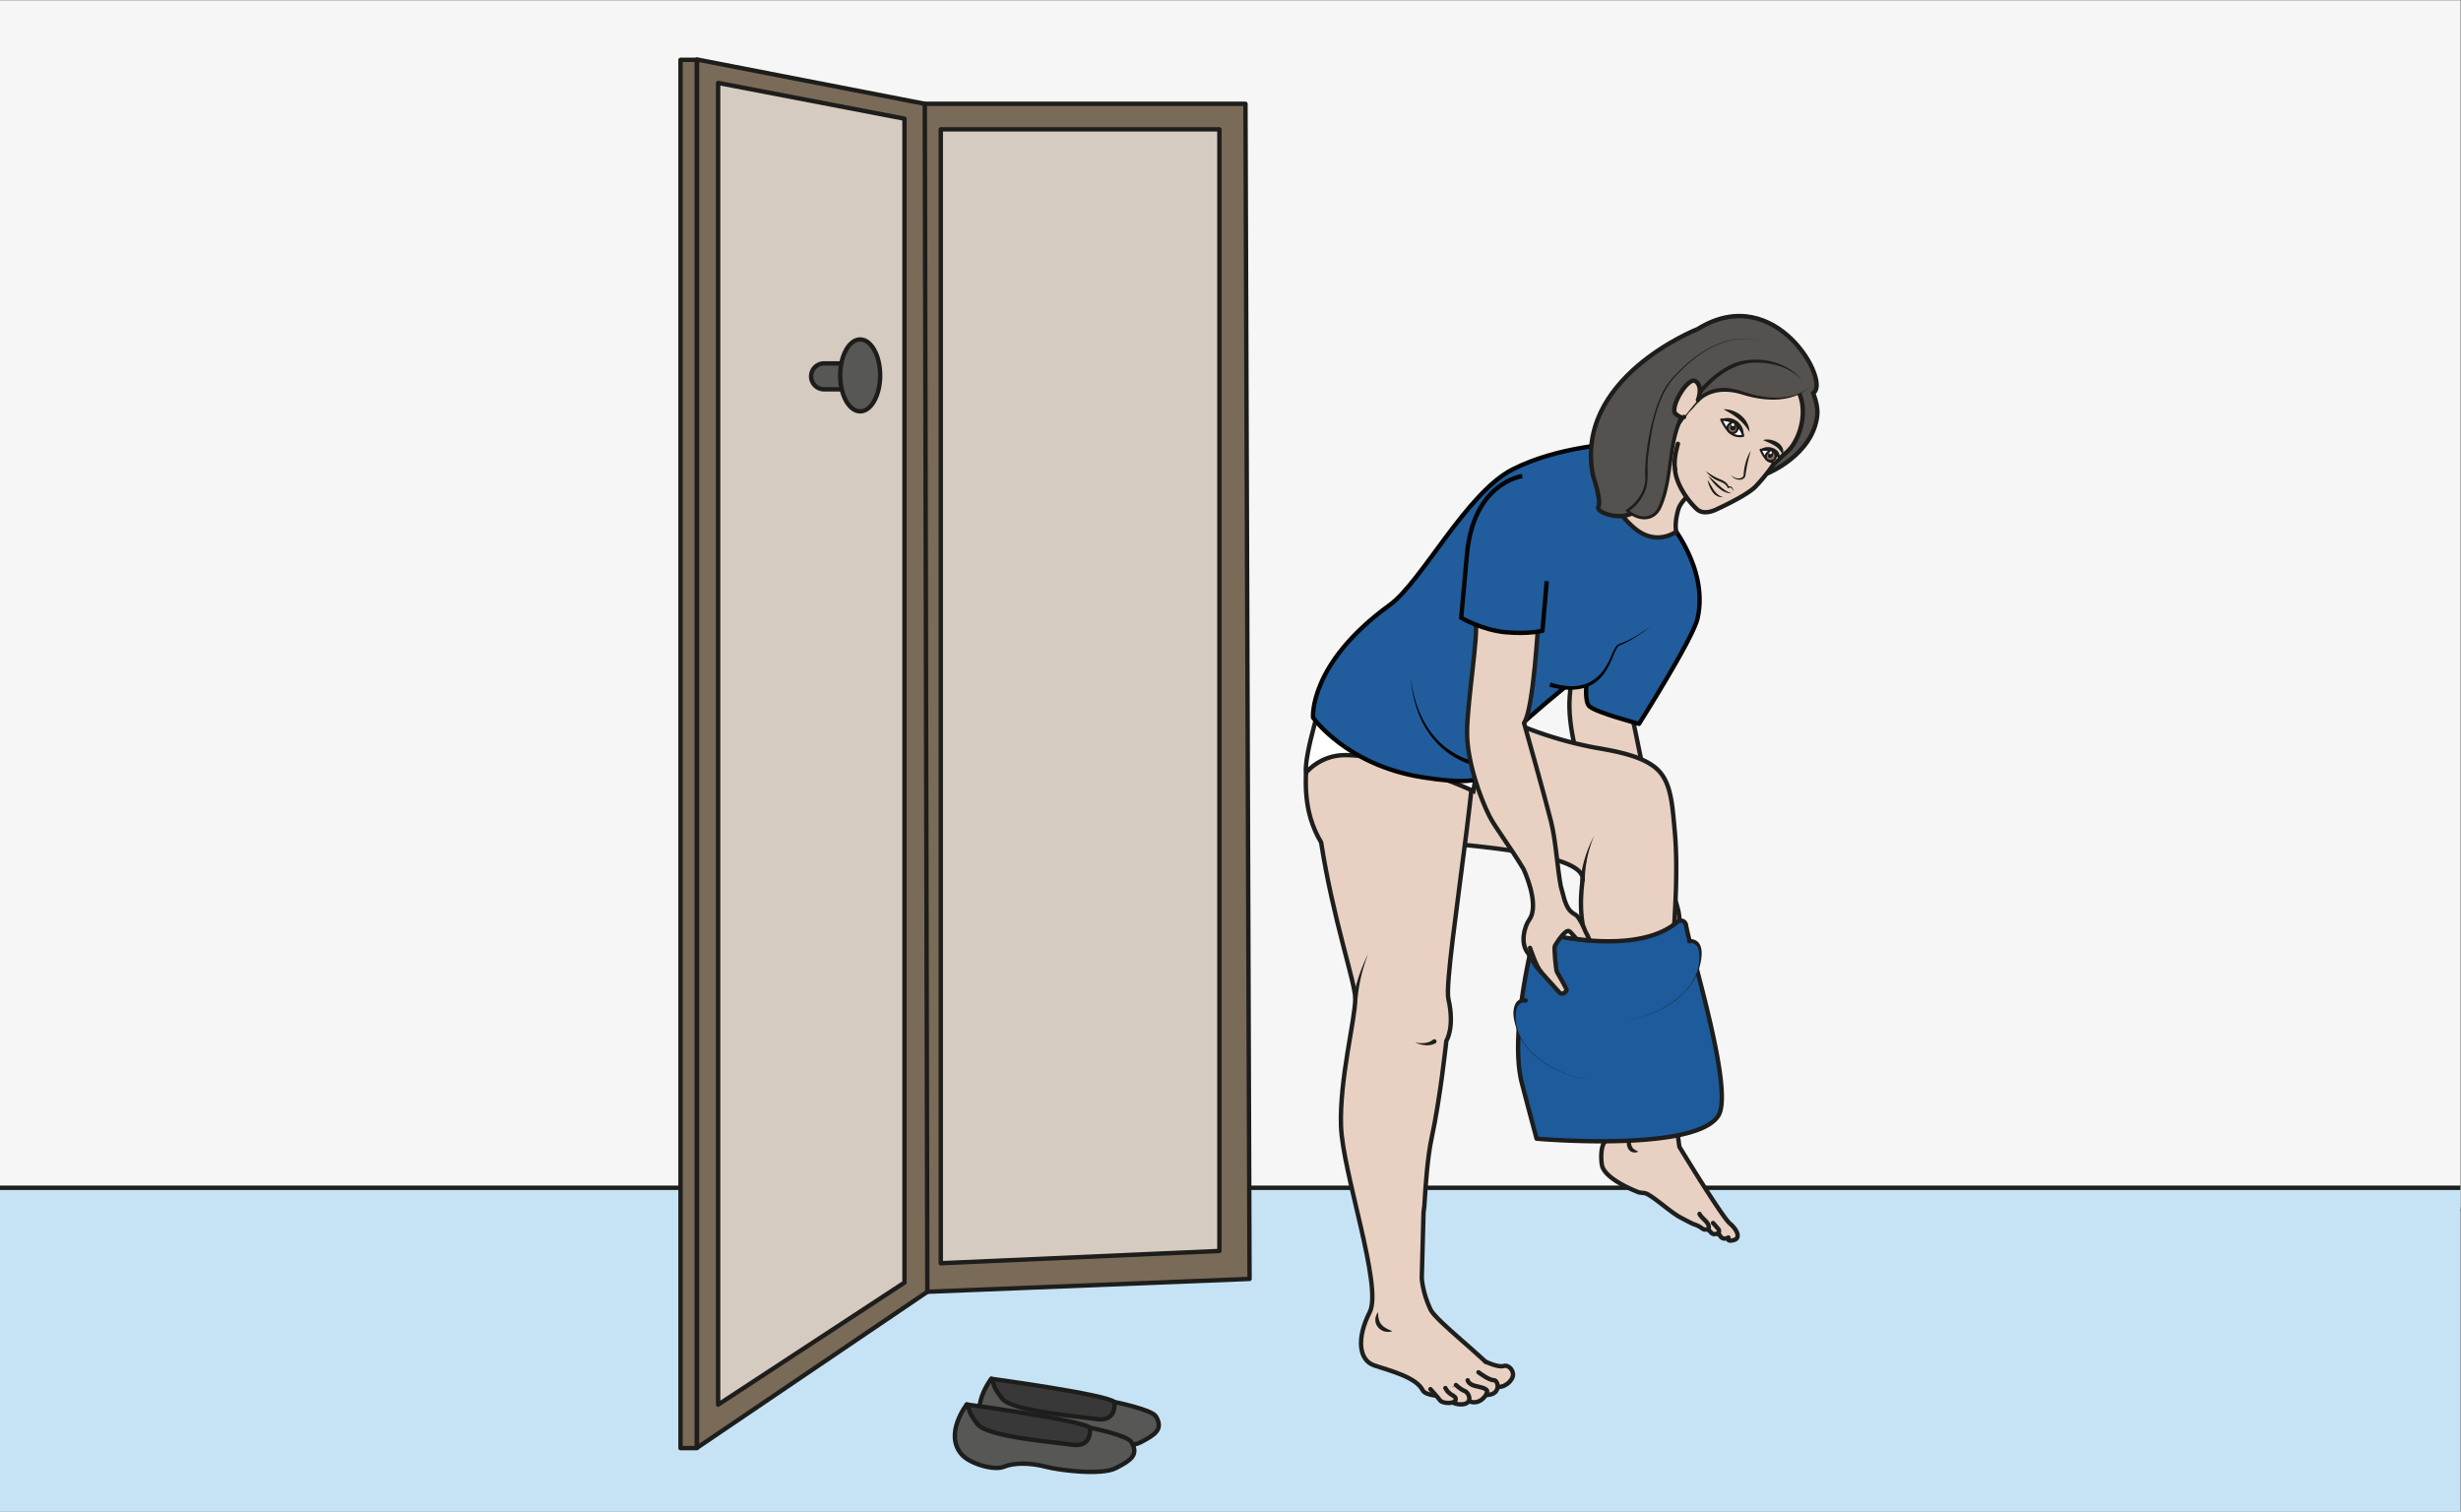 <?xml version="1.0" encoding="UTF-8" standalone="no"?><svg xmlns="http://www.w3.org/2000/svg" xml:space="preserve" viewBox="0 0 748.45 459.75"><rect x="0" y="0" width="748.45" height="459.75" fill="#808080" stroke="none"/><defs><clipPath id="a" clipPathUnits="userSpaceOnUse"><path d="M0 344.81h561.34V0H0Z"/></clipPath><clipPath id="b" clipPathUnits="userSpaceOnUse"><path d="M0 344.81h561.34V0H0Z"/></clipPath><clipPath id="c" clipPathUnits="userSpaceOnUse"><path d="M0 344.81h561.34V0H0Z"/></clipPath><clipPath id="d" clipPathUnits="userSpaceOnUse"><path d="M0 344.81h561.34V0H0Z"/></clipPath></defs><path d="M0 68.96h561.34v275.85H0Z" style="fill:#f6f6f6;fill-opacity:1;fill-rule:nonzero;stroke:none" transform="matrix(1.333 0 0 -1.333 0 459.75)"/><g clip-path="url(#a)" transform="matrix(1.333 0 0 -1.333 0 459.75)"><path d="M789.96 68.96H-30.7v340h820.65z" style="fill:none;stroke:#1d1d1b;stroke-width:1;stroke-linecap:butt;stroke-linejoin:round;stroke-miterlimit:10;stroke-dasharray:none;stroke-opacity:1"/></g><path d="M0 0h561.34v73.9H0Z" style="fill:#c6e3f6;fill-opacity:1;fill-rule:nonzero;stroke:none" transform="matrix(1.333 0 0 -1.333 0 459.75)"/><g clip-path="url(#b)" transform="matrix(1.333 0 0 -1.333 0 459.75)"><path d="M800.67-69.56H-38.77V73.9h839.44z" style="fill:none;stroke:#1d1d1b;stroke-width:1;stroke-linecap:butt;stroke-linejoin:miter;stroke-miterlimit:10;stroke-dasharray:none;stroke-opacity:1"/></g><path d="M0 0h-73.15l-51.98 10.11v-316.75l52.56 35.6 73.5 2.93z" style="fill:#7a6a58;fill-opacity:1;fill-rule:nonzero;stroke:none" transform="matrix(1.333 0 0 -1.333 378.78 31.57)"/><path d="M0 0h-73.15l-51.98 10.11v-316.75l52.56 35.6 73.5 2.93z" style="fill:none;stroke:#1d1d1b;stroke-width:1;stroke-linecap:round;stroke-linejoin:round;stroke-miterlimit:10;stroke-dasharray:none;stroke-opacity:1" transform="matrix(1.333 0 0 -1.333 378.78 31.57)"/><path d="m0 0 42.52-8.16V-273.7L0-301.56Z" style="fill:#d6cbc1;fill-opacity:1;fill-rule:nonzero;stroke:none" transform="matrix(1.333 0 0 -1.333 218.4 25.22)"/><path d="m0 0 42.52-8.16V-273.7L0-301.56Z" style="fill:none;stroke:#1d1d1b;stroke-width:1;stroke-linecap:round;stroke-linejoin:round;stroke-miterlimit:10;stroke-dasharray:none;stroke-opacity:1" transform="matrix(1.333 0 0 -1.333 218.4 25.22)"/><path d="M0 0h63.56v-255.9L0-258.7Z" style="fill:#d6cbc1;fill-opacity:1;fill-rule:nonzero;stroke:none" transform="matrix(1.333 0 0 -1.333 286.12 39.34)"/><path d="M0 0h63.56v-255.9L0-258.7Z" style="fill:none;stroke:#1d1d1b;stroke-width:1;stroke-linecap:round;stroke-linejoin:round;stroke-miterlimit:10;stroke-dasharray:none;stroke-opacity:1" transform="matrix(1.333 0 0 -1.333 286.12 39.34)"/><path d="m0 0 .58-271.04" style="fill:none;stroke:#1d1d1b;stroke-width:1;stroke-linecap:round;stroke-linejoin:round;stroke-miterlimit:10;stroke-dasharray:none;stroke-opacity:1" transform="matrix(1.333 0 0 -1.333 281.25 31.57)"/><path d="M155.26 14.5h3.7v316.75h-3.7z" style="fill:#7a6a58;fill-opacity:1;fill-rule:nonzero;stroke:#1d1d1b;stroke-width:1;stroke-linecap:round;stroke-linejoin:round;stroke-miterlimit:10;stroke-dasharray:none;stroke-opacity:1" transform="matrix(1.333 0 0 -1.333 0 459.75)"/><g clip-path="url(#c)" transform="matrix(1.333 0 0 -1.333 0 459.75)"><path d="M0 0a2.95 2.95 0 0 0-2.96-2.96h-8.12a2.96 2.96 0 0 0 0 5.92h8.13A2.95 2.95 0 0 0 0 0" style="fill:#575756;fill-opacity:1;fill-rule:nonzero;stroke:none" transform="translate(199.1 259.03)"/><path d="M0 0a2.95 2.95 0 0 0-2.96-2.96h-8.12a2.96 2.96 0 0 0 0 5.92h8.13A2.95 2.95 0 0 0 0 0Z" style="fill:none;stroke:#1d1d1b;stroke-width:1;stroke-linecap:butt;stroke-linejoin:round;stroke-miterlimit:10;stroke-dasharray:none;stroke-opacity:1" transform="translate(199.1 259.03)"/><path d="M0 0c0-4.53-2.04-8.2-4.56-8.2-2.52 0-4.56 3.67-4.56 8.2 0 4.53 2.04 8.2 4.56 8.2C-2.04 8.2 0 4.53 0 0" style="fill:#575756;fill-opacity:1;fill-rule:nonzero;stroke:none" transform="translate(200.81 259.25)"/><path d="M0 0c0-4.53-2.04-8.2-4.56-8.2-2.52 0-4.56 3.67-4.56 8.2 0 4.53 2.04 8.2 4.56 8.2C-2.04 8.2 0 4.53 0 0Z" style="fill:none;stroke:#1d1d1b;stroke-width:1;stroke-linecap:butt;stroke-linejoin:round;stroke-miterlimit:10;stroke-dasharray:none;stroke-opacity:1" transform="translate(200.81 259.25)"/></g><g clip-path="url(#d)" transform="matrix(1.333 0 0 -1.333 0 459.75)"><path d="M0 0s26.07-3.54 28.09-5.29c3.93-3.42-6.04-8.98-17.52-6.82C-.91-9.96 0 0 0 0" style="fill:#383838;fill-opacity:1;fill-rule:nonzero;stroke:none" transform="translate(226.16 30.32)"/><path d="M0 0s26.07-3.54 28.09-5.29c3.93-3.42-6.04-8.98-17.52-6.82C-.91-9.96 0 0 0 0Z" style="fill:none;stroke:#1d1d1b;stroke-width:1;stroke-linecap:round;stroke-linejoin:round;stroke-miterlimit:10;stroke-dasharray:none;stroke-opacity:1" transform="translate(226.16 30.32)"/><path d="M0 0s-5.25-6.7-1.17-11.4c1.85-2.13 7.4-3.75 9.66-2.8 2.27.96 6.08.9 9.52 0 3.43-.88 12.81-2 16.04-.3 3.24 1.7 5.29 2.91 3.53 5.9-.93 1.6-9.49 3.31-9.49 3.31s.69-4.6-4.04-3.9c-4.72.7-19.42 1.8-21.64 4.75C.2-1.5.97-1.84 0 0" style="fill:#575756;fill-opacity:1;fill-rule:nonzero;stroke:none" transform="translate(226.16 30.32)"/><path d="M0 0s-5.25-6.7-1.17-11.4c1.85-2.13 7.4-3.75 9.66-2.8 2.27.96 6.08.9 9.52 0 3.43-.88 12.81-2 16.04-.3 3.24 1.7 5.29 2.91 3.53 5.9-.93 1.6-9.49 3.31-9.49 3.31s.69-4.6-4.04-3.9c-4.72.7-19.42 1.8-21.64 4.75C.2-1.5.97-1.84 0 0Z" style="fill:none;stroke:#1d1d1b;stroke-width:1;stroke-linecap:round;stroke-linejoin:round;stroke-miterlimit:10;stroke-dasharray:none;stroke-opacity:1" transform="translate(226.16 30.32)"/><path d="M0 0s26.07-3.54 28.09-5.29c3.93-3.42-6.04-8.98-17.52-6.82C-.91-9.96 0 0 0 0" style="fill:#383838;fill-opacity:1;fill-rule:nonzero;stroke:none" transform="translate(220.57 24.46)"/><path d="M0 0s26.07-3.54 28.09-5.29c3.93-3.42-6.04-8.98-17.52-6.82C-.91-9.96 0 0 0 0Z" style="fill:none;stroke:#1d1d1b;stroke-width:1;stroke-linecap:round;stroke-linejoin:round;stroke-miterlimit:10;stroke-dasharray:none;stroke-opacity:1" transform="translate(220.57 24.46)"/><path d="M0 0s-5.25-6.7-1.17-11.4c1.85-2.13 7.4-3.75 9.66-2.8 2.27.96 6.08.9 9.52 0 3.43-.88 12.81-2 16.04-.3 3.24 1.7 5.29 2.91 3.53 5.9-.93 1.6-9.49 3.31-9.49 3.31s.69-4.6-4.04-3.9c-4.72.7-19.42 1.8-21.64 4.75C.2-1.5.97-1.84 0 0" style="fill:#575756;fill-opacity:1;fill-rule:nonzero;stroke:none" transform="translate(220.57 24.46)"/><path d="M0 0s-5.25-6.7-1.17-11.4c1.85-2.13 7.4-3.75 9.66-2.8 2.27.96 6.08.9 9.52 0 3.43-.88 12.81-2 16.04-.3 3.24 1.7 5.29 2.91 3.53 5.9-.93 1.6-9.49 3.31-9.49 3.31s.69-4.6-4.04-3.9c-4.72.7-19.42 1.8-21.64 4.75C.2-1.5.97-1.84 0 0Z" style="fill:none;stroke:#1d1d1b;stroke-width:1;stroke-linecap:round;stroke-linejoin:round;stroke-miterlimit:10;stroke-dasharray:none;stroke-opacity:1" transform="translate(220.57 24.46)"/><path d="M0 0c3-1.5 9.99-6.12 9.84-14.48-.04-2.75.23-21.72-2.13-24.64 0 0 3.55-16.7 4.67-22.84 1.11-6.15 2.33-14.68 4.02-18.73 1.7-4.04 4-9.4 2.98-11.55-1.04-2.16-3.02-6.63-4.65-6.74-1.63-.12-2.63.09-3.68 0-1.05-.08-3.59.4-3.47.71.13.31-2.44.06-.84 2.1s3.11 3.36 2.02 6.83c-1.1 3.48-1.93 5.23-1.07 9.45.86 4.2-7.43 15.8-9.24 20.02C-3.35-55.65-5.88-47-5.4-40.29c.48 6.7 2.38 22.6 1.8 24.78-.6 2.2-1.53 9.2-.9 10.84" style="fill:#e8d1c2;fill-opacity:1;fill-rule:nonzero;stroke:#1e1f1d;stroke-width:1;stroke-linecap:round;stroke-linejoin:round;stroke-miterlimit:10;stroke-dasharray:none;stroke-opacity:1" transform="translate(363.52 226.07)"/><path d="M0 0c0-5.53-4.86-6.4-4.86-17.03 0-15.22 9.7-9.17 9.7-9.17 16.3-1.37 48.45-2.99 47.58-9.72-1.92-14.85 4.24-16.88 5.15-29 0 0 1.34-29 0-30.6-1.35-1.6-.76-5.32-.76-5.32.5-3.46 8.55-6.38 8.55-6.38l1.17-.13c1.41-.16 5.77-4.26 8.12-5.51 2.35-1.26 3.06-1.57 3.06-1.57s.99-.25 1.94-.95 1.06.24 1.99-.87c.93-1.1 1.44.27 2.17-.87.73-1.13 1.87-.36 1.87-.36s-.53-1.04 1.18-.61c1.72.43.84 2.38-.84 3.8-1.68 1.41-10.2 15.33-11.52 17.5l-2.7 20.01c-1.13 9.4 3.27 35.2 1.61 52.4-.5 5.29-.74 10.5-3.75 13.52-3.3 3.31-10.04 4.38-14.7 5.2a88.73 88.73 0 0 0-15.55 4.51" style="fill:#e8d1c2;fill-opacity:1;fill-rule:nonzero;stroke:#1e1f1d;stroke-width:1;stroke-linecap:round;stroke-linejoin:round;stroke-miterlimit:10;stroke-dasharray:none;stroke-opacity:1" transform="translate(308.65 180.04)"/><path d="M0 0c.1-.83.05-1.67.3-2.4.23-.78.85-1.03 1.59-1.41C-.6-4.8-1.58-1.55 0 0" style="fill:#1e1f1d;fill-opacity:1;fill-rule:nonzero;stroke:none" transform="translate(371.93 85.94)"/><path d="M0 0s.49.58.06 1.12c-.43.54-1.2 1.38-1.2 1.38" style="fill:none;stroke:#1e1f1d;stroke-width:1;stroke-linecap:round;stroke-linejoin:round;stroke-miterlimit:10;stroke-dasharray:none;stroke-opacity:1" transform="translate(391.97 63.37)"/><path d="M0 0s.26.5-.17 1.24c-.43.74-1.63 1.54-1.88 2.23" style="fill:none;stroke:#1e1f1d;stroke-width:1;stroke-linecap:round;stroke-linejoin:round;stroke-miterlimit:10;stroke-dasharray:none;stroke-opacity:1" transform="translate(389.8 64.47)"/><path d="M0 0s.06.46-.1 1.14A4.59 4.59 0 0 1-1.9 3.8c-.17.15-.4.23-.59.34-.19.12-.4.16-.6.23-.18.07-.37.08-.55.11-.34.07-.63.04-.83.03-.2 0-.3-.02-.3-.02l.28-.11c.1-.03.2-.07.34-.1.13-.04.26-.13.4-.18.16-.07.32-.12.48-.22.15-.1.33-.16.5-.27.32-.22.66-.46.94-.76.3-.27.55-.6.79-.92.22-.33.42-.65.57-.94C-.17.43 0 0 0 0" style="fill:#1e1f1d;fill-opacity:1;fill-rule:nonzero;stroke:none" transform="translate(375.38 92.08)"/><path d="M0 0s.61.32 1.4.92c.79.59 1.79 1.46 2.6 2.5a10.56 10.56 0 0 1 1.46 2.37c.1.26.22.5.28.73l.2.63.11.5.1.44L6 7.66l-.14-.48-.26-.6c-.08-.23-.22-.45-.35-.7a10.19 10.19 0 0 0-1.61-2.17A13.52 13.52 0 0 0-.41.84a.46.46 0 1 1 .36-.85l.04.01z" style="fill:#1e1f1d;fill-opacity:1;fill-rule:nonzero;stroke:none" transform="translate(364.4 98.06)"/><path d="M0 0s.15.06.4.22C.51.29.65.38.81.5c.16.12.35.24.53.4l.58.55c.22.19.38.44.6.66.18.25.41.48.6.75l.54.82c.18.27.37.54.5.84l.44.85.4.8.28.75.59 1.55a.46.46 0 1 1-.87.33L5 8.77l-.02-.04-.43-1.54-.2-.75-.32-.8-.35-.86c-.1-.3-.26-.58-.42-.86l-.45-.84c-.15-.29-.35-.52-.52-.77-.18-.25-.32-.5-.52-.7-.19-.2-.36-.4-.52-.59C1.09.84.91.71.77.57a2.96 2.96 0 0 0-.4-.32C.14.08 0 0 0 0" style="fill:#1e1f1d;fill-opacity:1;fill-rule:nonzero;stroke:none" transform="translate(342.63 170.29)"/><path d="M0 0a27.75 27.75 0 0 0 2.63 10.1" style="fill:#e8d1c2;fill-opacity:1;fill-rule:nonzero;stroke:none" transform="translate(361.07 144.11)"/><path d="M0 0a28.17 28.17 0 0 0 3.13 10.06A27.67 27.67 0 0 1 1-.06C.98-.75-.07-.7 0 0" style="fill:#1e1f1d;fill-opacity:1;fill-rule:nonzero;stroke:none" transform="translate(360.57 144.15)"/><path d="M0 0s.12-3.24 1.97-7.18c1.24-2.64 12.2-10.89 15.62-15.1C21-26.5 1.68-28.62.2-25.64c-1.47 2.96-7.36 4.43-11.02 5.65-3.66 1.22-4.02 6.38-1.06 12.16 2.98 5.81-6.2 31.83-6.55 42.49-.34 10.66 3.2 24.14 3.26 29.03.05 3.48-5.06 18.06-7.8 35.69l-.7 1.23c-1.69 3.33-3.07 7.55-2.74 14.65.38 8.32 5.08 17.08 5.3 22.14l32.36-1.11c5.39-2.02-6.56-66.54-5.17-72.69 1.49-6.54-.48-9.53-.48-9.53s-1.34-12.9-3.4-22.4C1.4 27.87.9 22.05.59 16.43L.4 14.88Z" style="fill:#e8d1c2;fill-opacity:1;fill-rule:nonzero;stroke:none" transform="translate(324.38 53.35)"/><path d="M0 0s.12-3.24 1.97-7.18c1.24-2.64 12.2-10.89 15.62-15.1C21-26.5 1.68-28.62.2-25.64c-1.47 2.96-7.36 4.43-11.02 5.65-3.66 1.22-4.02 6.38-1.06 12.16 2.98 5.81-6.2 31.83-6.55 42.49-.34 10.66 3.2 24.14 3.26 29.03.05 3.48-5.06 18.06-7.8 35.69l-.7 1.23c-1.69 3.33-3.07 7.55-2.74 14.65.38 8.32 5.08 17.08 5.3 22.14l32.36-1.11c5.39-2.02-6.56-66.54-5.17-72.69 1.49-6.54-.48-9.53-.48-9.53s-1.34-12.9-3.4-22.4C1.4 27.87.9 22.05.59 16.43L.4 14.88Z" style="fill:none;stroke:#1e1f1d;stroke-width:1;stroke-linecap:round;stroke-linejoin:round;stroke-miterlimit:10;stroke-dasharray:none;stroke-opacity:1" transform="translate(324.38 53.35)"/><path d="M0 0c-1.53-.79-3.2-.4-4.66.18C-3.3-.06-1.6-.07-.56.82 0 1.31.65.36 0 0" style="fill:#1e1f1d;fill-opacity:1;fill-rule:nonzero;stroke:none" transform="translate(327.48 106.85)"/><path d="M0 0c2.84 3.21 4.08 7.7 4.84 11.88a34.64 34.64 0 0 0-1.19-6.5A17.6 17.6 0 0 0 .75-.65.5.5 0 1 0 0 0" style="fill:#1e1f1d;fill-opacity:1;fill-rule:nonzero;stroke:none" transform="translate(335.5 172.96)"/><path d="M0 0s2.82-1.36 4.1-1c1.28.37 2.3-1.06 2.17-2.15-.14-1.1-1.74-2.96-4.05-2.59-2.3.38-2.61 1.8-2.61 1.8" style="fill:#e8d1c2;fill-opacity:1;fill-rule:nonzero;stroke:#1e1f1d;stroke-width:1;stroke-linecap:round;stroke-linejoin:round;stroke-miterlimit:10;stroke-dasharray:none;stroke-opacity:1" transform="translate(338.92 34.23)"/><path d="M0 0s2.36-1.8 3.44-1.79c1.08.02 1.6-2.7-.6-3.25-2.2-.57-4.37.76-5.06 1.46" style="fill:#e8d1c2;fill-opacity:1;fill-rule:nonzero;stroke:#1e1f1d;stroke-width:1;stroke-linecap:round;stroke-linejoin:round;stroke-miterlimit:10;stroke-dasharray:none;stroke-opacity:1" transform="translate(337.32 31.8)"/><path d="M0 0s.14-.68 1.16-1.1c.95-.4 2.75-.5 3.22-1.2.38-.58-1.3-3.29-3.64-2.61a5.8 5.8 0 0 0-3.8 3.1" style="fill:#e8d1c2;fill-opacity:1;fill-rule:nonzero;stroke:#1e1f1d;stroke-width:1;stroke-linecap:round;stroke-linejoin:round;stroke-miterlimit:10;stroke-dasharray:none;stroke-opacity:1" transform="translate(334.85 29.98)"/><path d="M0 0s1.03-.99 2.02-1.38c.99-.4 1.75-2.5-.04-2.94-1.79-.45-4.01.56-5.02 2.45" style="fill:#e8d1c2;fill-opacity:1;fill-rule:nonzero;stroke:#1e1f1d;stroke-width:1;stroke-linecap:round;stroke-linejoin:round;stroke-miterlimit:10;stroke-dasharray:none;stroke-opacity:1" transform="translate(332.17 28.9)"/><path d="M0 0s1.65-1.82 2.21-2.57c.56-.76 3.49-.87 3.56.2.08 1.05-1.44.79-2.36 2.62" style="fill:#e8d1c2;fill-opacity:1;fill-rule:nonzero;stroke:#1e1f1d;stroke-width:1;stroke-linecap:round;stroke-linejoin:round;stroke-miterlimit:10;stroke-dasharray:none;stroke-opacity:1" transform="translate(326.35 27.96)"/><path d="M0 0a36.68 36.68 0 0 0 3.46 10.2A36.24 36.24 0 0 1 .99-.12L0 0" style="fill:#1e1f1d;fill-opacity:1;fill-rule:nonzero;stroke:none" transform="translate(308.73 117.1)"/><path d="M0 0c-.01-2.7 1.04-3.48 3.3-4.35C.57-5.23-1.79-2.4 0 0" style="fill:#1e1f1d;fill-opacity:1;fill-rule:nonzero;stroke:none" transform="translate(314.4 45.53)"/><path d="M0 0c3.67 5.7-6.23 36.93-7.36 43.53a1.21 1.21 0 0 1-1.99.71c-3.09-2.74-11.59-7.11-32.4-2.23 0 0-6.1-22.66-3.07-34.47.74-2.88 1.96-7.47 3.38-12.76C-41.44-5.22-5.4-8.39 0 0" style="fill:#1d5b9c;fill-opacity:1;fill-rule:nonzero;stroke:none" transform="translate(392.02 90.32)"/><path d="M0 0c3.67 5.7-6.23 36.93-7.36 43.53a1.21 1.21 0 0 1-1.99.71c-3.09-2.74-11.59-7.11-32.4-2.23 0 0-6.1-22.66-3.07-34.47.74-2.88 1.96-7.47 3.38-12.76C-41.44-5.22-5.4-8.39 0 0z" style="fill:none;stroke:#1d1d1b;stroke-width:1;stroke-linecap:round;stroke-linejoin:round;stroke-miterlimit:10;stroke-dasharray:none;stroke-opacity:1" transform="translate(392.02 90.32)"/><path d="M0 0s3.14 4.01 8.9 4.01c11.64 0 29.27-8.2 29.27-8.2l.42 2.58-34.57 19.7S-.56 3.87 0 0" style="fill:#fff;fill-opacity:1;fill-rule:nonzero;stroke:none" transform="translate(297.98 168.61)"/><path d="M0 0s3.14 4.01 8.9 4.01c11.64 0 29.27-8.2 29.27-8.2l.42 2.58-34.57 19.7S-.56 3.87 0 0Z" style="fill:none;stroke:#1d1d1b;stroke-width:1;stroke-linecap:butt;stroke-linejoin:miter;stroke-miterlimit:10;stroke-dasharray:none;stroke-opacity:1" transform="translate(297.98 168.61)"/><path d="M0 0s-4.48-5.97 3.47-15.94c5.8-7.26 8.4-1.65 8.4-1.65s9.33-10.66 6.68-22.27C17.48-44.52 5.2-63.89 5.2-63.89s-9.78 2.58-11.32 4c-1.53 1.41-.24 8.57-.24 8.57s-17.12-13.01-24.43-22.03c0 0 5.28-5.71-13.45-2.72-17.34 2.77-24.93 13.62-24.93 13.62s-1 12.28 17.5 25.68c7.24 5.25 17.49 25.56 28 30.92C-13.15-.5 0 0 0 0" style="fill:#215d9d;fill-opacity:1;fill-rule:nonzero;stroke:none" transform="translate(368.74 243.64)"/><path d="M0 0s-4.48-5.97 3.47-15.94c5.8-7.26 8.4-1.65 8.4-1.65s9.33-10.66 6.68-22.27C17.48-44.52 5.2-63.89 5.2-63.89s-9.78 2.58-11.32 4c-1.53 1.41-.24 8.57-.24 8.57s-17.12-13.01-24.43-22.03c0 0 5.28-5.71-13.45-2.72-17.34 2.77-24.93 13.62-24.93 13.62s-1 12.28 17.5 25.68c7.24 5.25 17.49 25.56 28 30.92C-13.15-.5 0 0 0 0Z" style="fill:none;stroke:#040506;stroke-width:1;stroke-linecap:round;stroke-linejoin:round;stroke-miterlimit:10;stroke-dasharray:none;stroke-opacity:1" transform="translate(368.74 243.64)"/><path d="M0 0c-7.43 1.62-12.63 6.8-14.8 14.02a26.75 26.75 0 0 0-1.18 6.93c.15-2.34.67-4.65 1.42-6.85 1.52-4.35 4.3-8.43 8.34-10.74C-4.28 2.1-2.02 1.5.19.98z" style="fill:#010101;fill-opacity:1;fill-rule:nonzero;stroke:none" transform="translate(337.86 169.8)"/><path d="M0 0c13.81-3.86 13.49 8.32 15.9 9.14 3.35 1.13 7.06 4.18 7.06 4.18" style="fill:#215d9d;fill-opacity:1;fill-rule:nonzero;stroke:none" transform="translate(353.61 188.7)"/><path d="M0 0c6.89-2.12 11.48-.22 14.07 6.6.26.55.51 1.11.9 1.63.33.56 1.06.68 1.63.92 2.23.9 4.29 2.23 6.22 3.68a28.55 28.55 0 0 0-6.1-3.97c-.5-.27-1.11-.32-1.44-.86-.33-.47-.56-1.03-.8-1.58-.92-2.25-1.96-4.62-3.95-6.18C7.51-2.21 3.23-1.9-.27-.96L0 0" style="fill:#040506;fill-opacity:1;fill-rule:nonzero;stroke:none" transform="translate(353.74 189.18)"/><path d="M0 0c-.23-2.75-1.25-22.07-3.42-25.14 0 0 4.64-16.43 6.16-22.49 1.1-4.4 1.4-10.33 2.22-14.74l.52-1.91c.95-4.07 2.29-4.17 3.02-4.75.73-.57 1.73-2.72 2.03-3.54.2-.54.8-1.35.96-2.18l-2.9.31c-.68.74-1.3 1.5-1.64 1.76-.88.7-3.05-2.82-3.32-3.31-.28-.5.27-5.68.44-5.93.16-.24 2.17-3.72 2.21-4.11.05-.4-.98-1.25-1.58-.66-.6.6-5.36 6-5.36 6l-1.84 3.02c-1.87 2.3-.85 6.05.3 7.69 2.46 3.51-1.33 11.5-1.33 11.5-2.68 4.52-6.5 9.55-7.76 12.03-2.08 4.09-5.17 12.55-5.13 19.28.03 6.72 2.65 22.66 1.92 24.8-.73 2.16-2.13 9.08-1.6 10.76 0 0-.13 10.19 10.34 15.63" style="fill:#e8d1c2;fill-opacity:1;fill-rule:nonzero;stroke:#1e1f1d;stroke-width:1;stroke-linecap:round;stroke-linejoin:round;stroke-miterlimit:10;stroke-dasharray:none;stroke-opacity:1" transform="translate(351.13 205.09)"/><path d="M0 0s1.43-4.28 2.52-5.52" style="fill:#e8d1c2;fill-opacity:1;fill-rule:nonzero;stroke:#1e1f1d;stroke-width:1;stroke-linecap:round;stroke-linejoin:round;stroke-miterlimit:10;stroke-dasharray:none;stroke-opacity:1" transform="translate(349.07 128.64)"/><path d="M0 0s-11.12-1.37-12.61-17.84l-1.32-14.48s4.77-2.8 10.16-3.3c5.38-.48 8.38.35 8.38.35l.98 11.3" style="fill:#215d9d;fill-opacity:1;fill-rule:nonzero;stroke:#040506;stroke-width:1;stroke-linecap:butt;stroke-linejoin:miter;stroke-miterlimit:10;stroke-dasharray:none;stroke-opacity:1" transform="translate(347.3 236.27)"/><path d="M0 0s-4.63-2.32-5.52-5.5c-.9-3.19-.42-4.9-.42-4.9s-4.49-3.43-9.5.77C-20.46-5.43-24 2.34-24 2.34s11.2 2.25 13.52 6.93a81.07 81.07 0 0 0 6.2 9.98" style="fill:#e8d1c2;fill-opacity:1;fill-rule:nonzero;stroke:#1d1d1b;stroke-width:1;stroke-linecap:round;stroke-linejoin:round;stroke-miterlimit:10;stroke-dasharray:none;stroke-opacity:1" transform="translate(388.38 234)"/><path d="M0 0c1.52 1.13 10.28 14.62 10.28 14.62 9.75-.1 19.77-6 19.77-6s10.32 4.17 11.33 13.2c.26 2.34-.95 5.14-.95 5.14 4.2 2.07-8.44 25.7-26.32 14.58 0 0-28.51-11.16-23.85-33.63 0 0 1.92-5.53 1.18-6.86S-3.4-2.54 0 0" style="fill:#54514e;fill-opacity:1;fill-rule:nonzero;stroke:none" transform="translate(373.23 228.29)"/><path d="M0 0c1.52 1.13 10.28 14.62 10.28 14.62 9.75-.1 19.77-6 19.77-6s10.32 4.17 11.33 13.2c.26 2.34-.95 5.14-.95 5.14 4.2 2.07-8.44 25.7-26.32 14.58 0 0-28.51-11.16-23.85-33.63 0 0 1.92-5.53 1.18-6.86S-3.4-2.54 0 0Z" style="fill:none;stroke:#1d1d1b;stroke-width:1;stroke-linecap:butt;stroke-linejoin:round;stroke-miterlimit:10;stroke-dasharray:none;stroke-opacity:1" transform="translate(373.23 228.29)"/><path d="M0 0c.09-3.05 2.7-7.1 5.02-9.2 1.57-1.43 4.16-.14 4.16-.14s6.96 3.1 9.16 5.3a41.69 41.69 0 0 1 4.18 5.16s1.24 1.2 3.06 2.8c1.82 1.58 3.47 5.1 3.57 8.83.09 3.39-1.19 7.2-5.58 9.43-4.4 2.24-11.76-.53-14.7-2.04C5.9 18.64-3.18 4.46-3.18 4.46" style="fill:#e8d1c2;fill-opacity:1;fill-rule:nonzero;stroke:#1d1d1b;stroke-width:1;stroke-linecap:round;stroke-linejoin:round;stroke-miterlimit:10;stroke-dasharray:none;stroke-opacity:1" transform="translate(382.16 237.9)"/><path d="M0 0s-1.58-.4-2.83.62S-5 3.71-5 3.71s1.4-.09 2.2-.45C-2 2.9-.35 1.96 0 0" style="fill:#fff;fill-opacity:1;fill-rule:nonzero;stroke:none" transform="translate(397.7 245.46)"/><path d="M0 0s-1.58-.4-2.83.62S-5 3.71-5 3.71s1.4-.09 2.2-.45C-2 2.9-.35 1.96 0 0Z" style="fill:none;stroke:#1d1d1b;stroke-width:.5;stroke-linecap:butt;stroke-linejoin:round;stroke-miterlimit:10;stroke-dasharray:none;stroke-opacity:1" transform="translate(397.7 245.46)"/><path d="M0 0a1.16 1.16 0 0 1 .13-1.63 1.16 1.16 0 0 1 1.63.12c.42.49.36 1.22-.13 1.63C1.14.54.41.48 0 0" style="fill:#877164;fill-opacity:1;fill-rule:nonzero;stroke:none" transform="translate(394.4 248)"/><path d="M0 0a1.16 1.16 0 0 1 .13-1.63 1.16 1.16 0 0 1 1.63.12c.42.49.36 1.22-.13 1.63C1.14.54.41.48 0 0Z" style="fill:none;stroke:#1d1d1b;stroke-width:.5;stroke-linecap:butt;stroke-linejoin:miter;stroke-miterlimit:10;stroke-dasharray:none;stroke-opacity:1" transform="translate(394.4 248)"/><path d="M0 0c-.76.88-1.11 1.81-2.03 2.49-.78.63-1.8.99-2.96 1.22C-2.54 4.73.33 2.7 0 0" style="fill:#1d1d1b;fill-opacity:1;fill-rule:nonzero;stroke:none" transform="translate(397.77 245.56)"/><path d="M0 0a.66.66 0 0 1 .07-.94c.28-.23.7-.2.94.08.23.28.2.7-.07.94C.66.3.24.28 0 0" style="fill:#1d1d1b;fill-opacity:1;fill-rule:nonzero;stroke:none" transform="translate(394.87 247.79)"/><path d="M0 0a.33.33 0 1 0-.5.44A.33.33 0 0 0 0 0" style="fill:#fff;fill-opacity:1;fill-rule:nonzero;stroke:none" transform="translate(395.61 247.78)"/><path d="M0 0c-1.5 2.48-3.43 3.82-5.94 5.17C-3.06 5.3-.05 2.97 0 0" style="fill:#1d1d1b;fill-opacity:1;fill-rule:nonzero;stroke:none" transform="translate(399.15 246.35)"/><path d="M0 0c-.74-2.53-.88-3.4-1.27-5.88-.67-1.32-2.65-.72-3.27.3.73-.74 2.35-1.19 2.88-.12.1 1.95.58 3.99 1.66 5.7" style="fill:#1d1d1b;fill-opacity:1;fill-rule:nonzero;stroke:none" transform="translate(399.45 242.07)"/><path d="M0 0c.9-.6 1.77-1.18 2.71-1.6.96-.4 2.24-.84 2.52-2.05l-.25.12c.8.38 1.31-.38 1.28-1.08-.13.52-.54 1.14-1.1.79a.16.16 0 0 0-.23.05c-.35 1-1.48 1.32-2.43 1.72A6.8 6.8 0 0 0 0 0" style="fill:#1d1d1b;fill-opacity:1;fill-rule:nonzero;stroke:none" transform="translate(389.22 237.37)"/><path d="M0 0c1.1-1.48 1.56-3.39 3.56-3.95C1.37-4.14.4-1.78 0 0" style="fill:#1d1d1b;fill-opacity:1;fill-rule:nonzero;stroke:none" transform="translate(389.56 235.42)"/><path d="M0 0c1.82-1.26 3.21-3.34 5.38-3.95C3.09-4.07 1.23-1.68 0 0" style="fill:#1d1d1b;fill-opacity:1;fill-rule:nonzero;stroke:none" transform="translate(389.7 236.3)"/><path d="M0 0c-.4 0-1.03.1-1.43.38-1.05.74-1.76 2.49-1.76 2.49s1.23.13 1.92-.08c.55-.17 1.81-.72 2.3-1.78z" style="fill:#fff;fill-opacity:1;fill-rule:nonzero;stroke:none" transform="translate(404.88 239.4)"/><path d="M0 0c-.4 0-1.03.1-1.43.38-1.05.74-1.76 2.49-1.76 2.49s1.23.13 1.92-.08c.55-.17 1.81-.72 2.3-1.78z" style="fill:none;stroke:#1d1d1b;stroke-width:.5;stroke-linecap:butt;stroke-linejoin:round;stroke-miterlimit:10;stroke-dasharray:none;stroke-opacity:1" transform="translate(404.88 239.4)"/><path d="M0 0c-.39-.5-.37-1.16.04-1.47.41-.3 1.3-.4 1.7.1.63.77.12 1.42-.3 1.73C1.05.66.4.5 0 0" style="fill:#877164;fill-opacity:1;fill-rule:nonzero;stroke:none" transform="translate(403.12 241.46)"/><path d="M0 0c-.39-.5-.37-1.16.04-1.47.41-.3 1.3-.4 1.7.1.63.77.12 1.42-.3 1.73C1.05.66.4.5 0 0Z" style="fill:none;stroke:#1d1d1b;stroke-width:.5;stroke-linecap:butt;stroke-linejoin:miter;stroke-miterlimit:10;stroke-dasharray:none;stroke-opacity:1" transform="translate(403.12 241.46)"/><path d="M0 0a5.25 5.25 0 0 1-4.22 2.14C-2.68 3.38.59 2.24 0 0" style="fill:#1d1d1b;fill-opacity:1;fill-rule:nonzero;stroke:none" transform="translate(405.97 240.24)"/><path d="M0 0c-.23-.3-.22-.67.02-.84.23-.18.6-.08.83.2.22.3.21.68-.02.85C.6.4.23.3 0 0" style="fill:#1d1d1b;fill-opacity:1;fill-rule:nonzero;stroke:none" transform="translate(403.52 241.34)"/><path d="M0 0c-.11-.14-.3-.19-.41-.1-.12.1-.12.28 0 .42.1.15.29.2.4.1C.11.33.11.14 0 0" style="fill:#fff;fill-opacity:1;fill-rule:nonzero;stroke:none" transform="translate(404.18 241.45)"/><path d="M0 0c-.83 2.02-2.6 2.5-4.45 3.37C-2.48 4.01.93 2.4 0 0" style="fill:#1d1d1b;fill-opacity:1;fill-rule:nonzero;stroke:none" transform="translate(406.7 241.12)"/><path d="M0 0s-2.7-2.74-3.91-7.84c-1.5-6.3-1.5-14.75-4.34-17.6-2.84-2.86-6.49.57-6.49.57s4.6 2.78 4.34 7.83C-10.67-12-8.75.16-4.85 4.7c3.9 4.53 12 12.15 21.45 8.79" style="fill:#54514e;fill-opacity:1;fill-rule:nonzero;stroke:none" transform="translate(386.02 253.28)"/><path d="M0 0c-6.04-6.6-3.79-16.55-7.49-24.19-1.75-3.23-5.44-2.8-7.82-.55a.3.3 0 0 0 .06.49c2.36 1.54 4.23 4.18 4.24 7.08-.14 4.16.51 8.33 1.45 12.37.89 3.43 1.9 6.99 4.14 9.81 5.16 6.11 13.38 11.94 21.66 8.83-8.28 3-16.37-2.86-21.45-9-3.45-4.8-4.37-10.97-5.11-16.71-.38-2.37.07-4.77-.38-7.13a9.98 9.98 0 0 0-4.23-5.78l.05.49c2.1-1.92 5.27-2.42 6.77.46C-4.56-16.03-6.87-6.1-.7.7L0 0" style="fill:#1d1d1b;fill-opacity:1;fill-rule:nonzero;stroke:none" transform="translate(386.38 252.93)"/><path d="M0 0s-4.66-4.74-15.18-1.28c-8.54 2.8-11.1-2.94-12.52-3.9C-28.9-6-21.57 5.76-13.07 6.03-4.7 6.3-1.54 1.5-1.54 1.5" style="fill:#54514e;fill-opacity:1;fill-rule:nonzero;stroke:none" transform="translate(412.79 256.48)"/><path d="M0 0c-4.05-3.56-10.14-3.16-15-1.7-3.63 1.22-7.76 1.13-10.43-1.81-.69-.65-1.23-1.52-2.01-2.1-.09-.05-.19-.12-.4-.1-.46.02-.59.57-.4.92 1.37 2.6 3.41 4.76 5.54 6.72 1.98 1.73 4.23 3.28 6.82 4.02 5 1.23 11.2-.2 14.34-4.46-2.56 3-6.57 4.19-10.38 4.21-6.5.13-11.74-5.21-15.1-10.28-.11-.2-.23-.42-.31-.64.06.33-.37.61-.64.45 3.82 4.51 7.5 5.8 13.18 3.73C-10.04-2.6-4.22-3.23 0 0" style="fill:#1d1d1b;fill-opacity:1;fill-rule:nonzero;stroke:none" transform="translate(412.79 256.48)"/><path d="M0 0s1.23 2.98-.52 4.25-6-6.1-4.62-7.39c1.38-1.27 1.98-.75 1.98-.75" style="fill:#e8d1c2;fill-opacity:1;fill-rule:nonzero;stroke:#1d1d1b;stroke-width:1;stroke-linecap:round;stroke-linejoin:round;stroke-miterlimit:10;stroke-dasharray:none;stroke-opacity:1" transform="translate(387.39 253.66)"/><path d="M0 0s-1.1-3.46-.65-5.73" style="fill:none;stroke:#1d1d1b;stroke-width:1;stroke-linecap:round;stroke-linejoin:round;stroke-miterlimit:10;stroke-dasharray:none;stroke-opacity:1" transform="translate(382.82 243.64)"/><path d="M0 0c4.16.2 1.82-7.05 1.82-7.05C-2.37-17.13-15.9-18.32-15.9-18.32" style="fill:#1d5b9c;fill-opacity:1;fill-rule:nonzero;stroke:none" transform="translate(385.5 130.18)"/><path d="M0 0c3.93-.1 2.79-5.16 1.9-7.57-2.14-5.2-7.2-8.5-12.4-10.1a28.45 28.45 0 0 0-5.37-1.15c1.82.2 3.6.63 5.35 1.18 6.27 1.95 13.37 7.01 12.73 14.3C2.13-2.04 1.5-.77.04-1-.66-1.06-.7 0 0 0" style="fill:#1d1d1b;fill-opacity:1;fill-rule:nonzero;stroke:none" transform="translate(385.47 130.68)"/><path d="M0 0c-4.16.2-1.82-7.05-1.82-7.05C2.37-17.13 15.9-18.32 15.9-18.32" style="fill:#1d5b9c;fill-opacity:1;fill-rule:nonzero;stroke:none" transform="translate(348.06 116.63)"/><path d="M0 0c-1.45.22-2.09-1.05-2.17-2.34-.63-7.3 6.46-12.35 12.73-14.3 1.75-.55 3.54-.97 5.36-1.18-1.82.2-3.62.6-5.37 1.15-5.2 1.6-10.26 4.9-12.4 10.1-.63 2.05-1.46 4.44-.34 6.5C-1.73.68-.79 1.02.05 1A.5.5 0 1 0 0 0" style="fill:#1d1d1b;fill-opacity:1;fill-rule:nonzero;stroke:none" transform="translate(348.03 116.13)"/></g></svg>